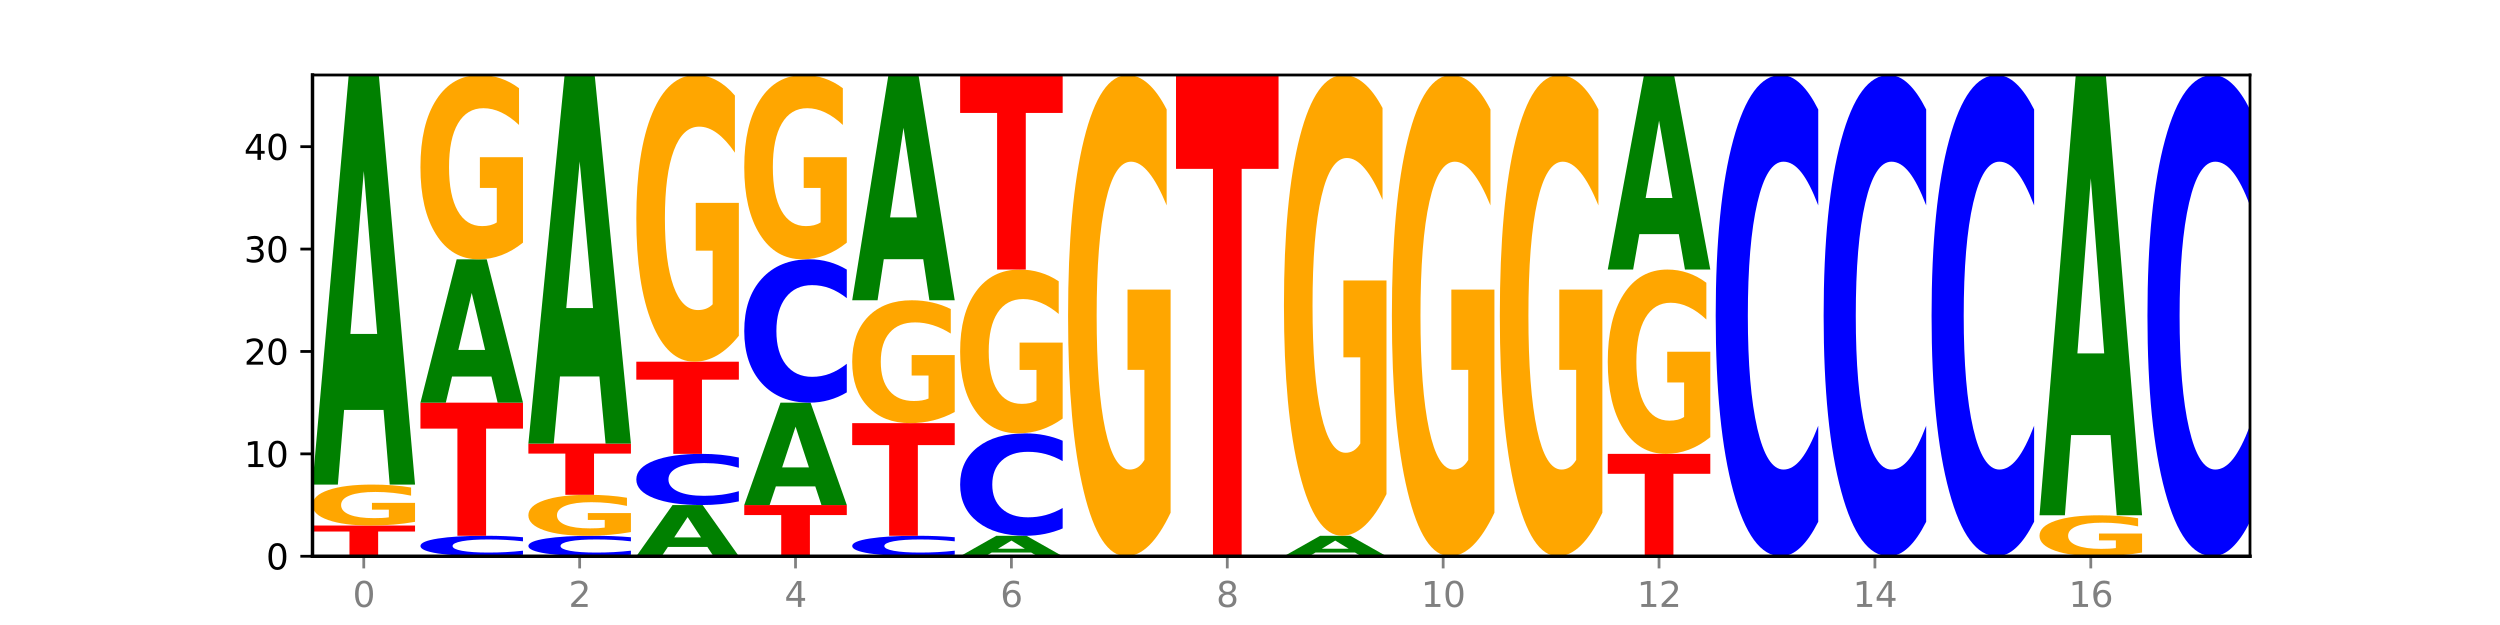 <?xml version="1.0" encoding="utf-8" standalone="no"?>
<!DOCTYPE svg PUBLIC "-//W3C//DTD SVG 1.1//EN"
  "http://www.w3.org/Graphics/SVG/1.1/DTD/svg11.dtd">
<svg xmlns:xlink="http://www.w3.org/1999/xlink" width="720pt" height="180pt" viewBox="0 0 720 180" xmlns="http://www.w3.org/2000/svg" version="1.1">
 <defs>
  <style type="text/css">*{stroke-linejoin: round; stroke-linecap: butt}</style>
 </defs>
 <g id="figure_1">
  <g id="patch_1">
   <path d="M 0 180 
L 720 180 
L 720 0 
L 0 0 
z
" style="fill: #ffffff"/>
  </g>
  <g id="axes_1">
   <g id="patch_2">
    <path d="M 90 160.2 
L 648 160.2 
L 648 21.6 
L 90 21.6 
z
" style="fill: #ffffff"/>
   </g>
   <g id="line2d_1">
    <path d="M 90 160.2 
L 648 160.2 
" clip-path="url(#p09d64cbd1d)" style="fill: none; stroke: #000000; stroke-width: 0.5; stroke-linecap: square"/>
   </g>
   <g id="patch_3">
    <path d="M 90 151.353 
L 119.532 151.353 
L 119.532 153.079 
L 108.907 153.079 
L 108.907 160.2 
L 100.645 160.2 
L 100.645 153.079 
L 90 153.079 
L 90 151.353 
z
" clip-path="url(#p09d64cbd1d)" style="fill: #ff0000"/>
   </g>
   <g id="patch_4">
    <path d="M 119.532 150.286 
Q 116.554 150.82 113.35 151.088 
Q 110.147 151.353 106.732 151.353 
Q 99.014 151.353 94.507 149.765 
Q 90 148.176 90 145.459 
Q 90 142.71 94.587 141.134 
Q 99.18 139.557 107.169 139.557 
Q 110.246 139.557 113.066 139.772 
Q 115.892 139.984 118.394 140.403 
L 118.394 142.754 
Q 115.812 142.216 113.258 141.95 
Q 110.703 141.682 108.135 141.682 
Q 103.383 141.682 100.808 142.662 
Q 98.233 143.639 98.233 145.459 
Q 98.233 147.262 100.715 148.246 
Q 103.197 149.228 107.764 149.228 
Q 109.009 149.228 110.074 149.172 
Q 111.14 149.114 111.987 148.992 
L 111.987 146.785 
L 107.122 146.785 
L 107.122 144.818 
L 119.532 144.818 
L 119.532 150.286 
z
" clip-path="url(#p09d64cbd1d)" style="fill: #ffa600"/>
   </g>
   <g id="patch_5">
    <path d="M 110.457 118.069 
L 99.099 118.069 
L 97.306 139.557 
L 90 139.557 
L 100.434 21.6 
L 109.098 21.6 
L 119.532 139.557 
L 112.232 139.557 
L 110.457 118.069 
z
M 100.911 96.177 
L 108.627 96.177 
L 104.775 49.257 
L 100.911 96.177 
z
" clip-path="url(#p09d64cbd1d)" style="fill: #008000"/>
   </g>
   <g id="patch_6">
    <path d="M 150.618 159.777 
Q 148.148 159.987 145.477 160.093 
Q 142.806 160.2 139.896 160.2 
Q 131.221 160.2 126.153 159.406 
Q 121.086 158.611 121.086 157.253 
Q 121.086 155.89 126.153 155.096 
Q 131.221 154.302 139.896 154.302 
Q 142.806 154.302 145.477 154.409 
Q 148.148 154.515 150.618 154.725 
L 150.618 155.901 
Q 148.126 155.623 145.708 155.494 
Q 143.289 155.364 140.618 155.364 
Q 135.826 155.364 133.081 155.868 
Q 130.343 156.37 130.343 157.253 
Q 130.343 158.133 133.081 158.636 
Q 135.826 159.138 140.618 159.138 
Q 143.289 159.138 145.708 159.008 
Q 148.126 158.878 150.618 158.6 
L 150.618 159.777 
z
" clip-path="url(#p09d64cbd1d)" style="fill: #0000ff"/>
   </g>
   <g id="patch_7">
    <path d="M 121.086 115.966 
L 150.618 115.966 
L 150.618 123.443 
L 139.994 123.443 
L 139.994 154.302 
L 131.732 154.302 
L 131.732 123.443 
L 121.086 123.443 
L 121.086 115.966 
z
" clip-path="url(#p09d64cbd1d)" style="fill: #ff0000"/>
   </g>
   <g id="patch_8">
    <path d="M 141.543 108.445 
L 130.186 108.445 
L 128.392 115.966 
L 121.086 115.966 
L 131.52 74.681 
L 140.185 74.681 
L 150.618 115.966 
L 143.318 115.966 
L 141.543 108.445 
z
M 131.997 100.783 
L 139.714 100.783 
L 135.861 84.361 
L 131.997 100.783 
z
" clip-path="url(#p09d64cbd1d)" style="fill: #008000"/>
   </g>
   <g id="patch_9">
    <path d="M 150.618 69.878 
Q 147.64 72.28 144.437 73.486 
Q 141.233 74.681 137.818 74.681 
Q 130.101 74.681 125.594 67.532 
Q 121.086 60.383 121.086 48.157 
Q 121.086 35.789 125.673 28.694 
Q 130.266 21.6 138.255 21.6 
Q 141.333 21.6 144.152 22.565 
Q 146.978 23.519 149.48 25.405 
L 149.48 35.986 
Q 146.899 33.563 144.344 32.367 
Q 141.789 31.161 139.221 31.161 
Q 134.469 31.161 131.894 35.569 
Q 129.32 39.966 129.32 48.157 
Q 129.32 56.271 131.802 60.701 
Q 134.284 65.12 138.851 65.12 
Q 140.095 65.12 141.16 64.867 
Q 142.226 64.604 143.073 64.056 
L 143.073 54.122 
L 138.209 54.122 
L 138.209 45.273 
L 150.618 45.273 
L 150.618 69.878 
z
" clip-path="url(#p09d64cbd1d)" style="fill: #ffa600"/>
   </g>
   <g id="patch_10">
    <path d="M 181.705 159.777 
Q 179.234 159.987 176.563 160.093 
Q 173.892 160.2 170.983 160.2 
Q 162.307 160.2 157.24 159.406 
Q 152.173 158.611 152.173 157.253 
Q 152.173 155.89 157.24 155.096 
Q 162.307 154.302 170.983 154.302 
Q 173.892 154.302 176.563 154.409 
Q 179.234 154.515 181.705 154.725 
L 181.705 155.901 
Q 179.212 155.623 176.794 155.494 
Q 174.376 155.364 171.704 155.364 
Q 166.913 155.364 164.167 155.868 
Q 161.429 156.37 161.429 157.253 
Q 161.429 158.133 164.167 158.636 
Q 166.913 159.138 171.704 159.138 
Q 174.376 159.138 176.794 159.008 
Q 179.212 158.878 181.705 158.6 
L 181.705 159.777 
z
" clip-path="url(#p09d64cbd1d)" style="fill: #0000ff"/>
   </g>
   <g id="patch_11">
    <path d="M 181.705 153.235 
Q 178.726 153.769 175.523 154.037 
Q 172.32 154.302 168.904 154.302 
Q 161.187 154.302 156.68 152.713 
Q 152.173 151.125 152.173 148.408 
Q 152.173 145.659 156.759 144.083 
Q 161.353 142.506 169.341 142.506 
Q 172.419 142.506 175.238 142.721 
Q 178.065 142.933 180.566 143.352 
L 180.566 145.703 
Q 177.985 145.165 175.43 144.899 
Q 172.876 144.631 170.308 144.631 
Q 165.555 144.631 162.981 145.611 
Q 160.406 146.588 160.406 148.408 
Q 160.406 150.211 162.888 151.195 
Q 165.37 152.177 169.937 152.177 
Q 171.181 152.177 172.247 152.121 
Q 173.312 152.063 174.16 151.941 
L 174.16 149.733 
L 169.295 149.733 
L 169.295 147.767 
L 181.705 147.767 
L 181.705 153.235 
z
" clip-path="url(#p09d64cbd1d)" style="fill: #ffa600"/>
   </g>
   <g id="patch_12">
    <path d="M 152.173 127.762 
L 181.705 127.762 
L 181.705 130.637 
L 171.08 130.637 
L 171.08 142.506 
L 162.818 142.506 
L 162.818 130.637 
L 152.173 130.637 
L 152.173 127.762 
z
" clip-path="url(#p09d64cbd1d)" style="fill: #ff0000"/>
   </g>
   <g id="patch_13">
    <path d="M 172.63 108.422 
L 161.272 108.422 
L 159.479 127.762 
L 152.173 127.762 
L 162.606 21.6 
L 171.271 21.6 
L 181.705 127.762 
L 174.405 127.762 
L 172.63 108.422 
z
M 163.083 88.719 
L 170.8 88.719 
L 166.948 46.491 
L 163.083 88.719 
z
" clip-path="url(#p09d64cbd1d)" style="fill: #008000"/>
   </g>
   <g id="patch_14">
    <path d="M 203.716 157.514 
L 192.358 157.514 
L 190.565 160.2 
L 183.259 160.2 
L 193.693 145.455 
L 202.357 145.455 
L 212.791 160.2 
L 205.491 160.2 
L 203.716 157.514 
z
M 194.17 154.777 
L 201.886 154.777 
L 198.034 148.912 
L 194.17 154.777 
z
" clip-path="url(#p09d64cbd1d)" style="fill: #008000"/>
   </g>
   <g id="patch_15">
    <path d="M 212.791 144.398 
Q 210.321 144.922 207.65 145.187 
Q 204.978 145.455 202.069 145.455 
Q 193.393 145.455 188.326 143.469 
Q 183.259 141.484 183.259 138.088 
Q 183.259 134.679 188.326 132.696 
Q 193.393 130.711 202.069 130.711 
Q 204.978 130.711 207.65 130.979 
Q 210.321 131.244 212.791 131.768 
L 212.791 134.707 
Q 210.298 134.012 207.88 133.689 
Q 205.462 133.367 202.791 133.367 
Q 197.999 133.367 195.253 134.624 
Q 192.515 135.879 192.515 138.088 
Q 192.515 140.287 195.253 141.545 
Q 197.999 142.799 202.791 142.799 
Q 205.462 142.799 207.88 142.477 
Q 210.298 142.151 212.791 141.456 
L 212.791 144.398 
z
" clip-path="url(#p09d64cbd1d)" style="fill: #0000ff"/>
   </g>
   <g id="patch_16">
    <path d="M 183.259 104.17 
L 212.791 104.17 
L 212.791 109.346 
L 202.166 109.346 
L 202.166 130.711 
L 193.904 130.711 
L 193.904 109.346 
L 183.259 109.346 
L 183.259 104.17 
z
" clip-path="url(#p09d64cbd1d)" style="fill: #ff0000"/>
   </g>
   <g id="patch_17">
    <path d="M 212.791 96.699 
Q 209.813 100.435 206.609 102.311 
Q 203.406 104.17 199.991 104.17 
Q 192.274 104.17 187.766 93.049 
Q 183.259 81.929 183.259 62.911 
Q 183.259 43.671 187.846 32.636 
Q 192.439 21.6 200.428 21.6 
Q 203.505 21.6 206.325 23.101 
Q 209.151 24.585 211.653 27.519 
L 211.653 43.978 
Q 209.071 40.209 206.517 38.349 
Q 203.962 36.473 201.394 36.473 
Q 196.642 36.473 194.067 43.33 
Q 191.493 50.17 191.493 62.911 
Q 191.493 75.532 193.975 82.423 
Q 196.456 89.297 201.023 89.297 
Q 202.268 89.297 203.333 88.905 
Q 204.399 88.495 205.246 87.643 
L 205.246 72.189 
L 200.381 72.189 
L 200.381 58.425 
L 212.791 58.425 
L 212.791 96.699 
z
" clip-path="url(#p09d64cbd1d)" style="fill: #ffa600"/>
   </g>
   <g id="patch_18">
    <path d="M 214.345 145.455 
L 243.877 145.455 
L 243.877 148.331 
L 233.253 148.331 
L 233.253 160.2 
L 224.991 160.2 
L 224.991 148.331 
L 214.345 148.331 
L 214.345 145.455 
z
" clip-path="url(#p09d64cbd1d)" style="fill: #ff0000"/>
   </g>
   <g id="patch_19">
    <path d="M 234.802 140.083 
L 223.445 140.083 
L 221.651 145.455 
L 214.345 145.455 
L 224.779 115.966 
L 233.444 115.966 
L 243.877 145.455 
L 236.577 145.455 
L 234.802 140.083 
z
M 225.256 134.61 
L 232.973 134.61 
L 229.12 122.88 
L 225.256 134.61 
z
" clip-path="url(#p09d64cbd1d)" style="fill: #008000"/>
   </g>
   <g id="patch_20">
    <path d="M 243.877 113.007 
Q 241.407 114.474 238.736 115.215 
Q 236.065 115.966 233.155 115.966 
Q 224.48 115.966 219.413 110.406 
Q 214.345 104.845 214.345 95.336 
Q 214.345 85.793 219.413 80.241 
Q 224.48 74.681 233.155 74.681 
Q 236.065 74.681 238.736 75.431 
Q 241.407 76.173 243.877 77.64 
L 243.877 85.87 
Q 241.385 83.925 238.967 83.021 
Q 236.548 82.117 233.877 82.117 
Q 229.085 82.117 226.34 85.64 
Q 223.602 89.153 223.602 95.336 
Q 223.602 101.494 226.34 105.016 
Q 229.085 108.529 233.877 108.529 
Q 236.548 108.529 238.967 107.625 
Q 241.385 106.713 243.877 104.768 
L 243.877 113.007 
z
" clip-path="url(#p09d64cbd1d)" style="fill: #0000ff"/>
   </g>
   <g id="patch_21">
    <path d="M 243.877 69.878 
Q 240.899 72.28 237.696 73.486 
Q 234.492 74.681 231.077 74.681 
Q 223.36 74.681 218.853 67.532 
Q 214.345 60.383 214.345 48.157 
Q 214.345 35.789 218.932 28.694 
Q 223.525 21.6 231.514 21.6 
Q 234.592 21.6 237.411 22.565 
Q 240.237 23.519 242.739 25.405 
L 242.739 35.986 
Q 240.158 33.563 237.603 32.367 
Q 235.048 31.161 232.48 31.161 
Q 227.728 31.161 225.154 35.569 
Q 222.579 39.966 222.579 48.157 
Q 222.579 56.271 225.061 60.701 
Q 227.543 65.12 232.11 65.12 
Q 233.354 65.12 234.42 64.867 
Q 235.485 64.604 236.332 64.056 
L 236.332 54.122 
L 231.468 54.122 
L 231.468 45.273 
L 243.877 45.273 
L 243.877 69.878 
z
" clip-path="url(#p09d64cbd1d)" style="fill: #ffa600"/>
   </g>
   <g id="patch_22">
    <path d="M 274.964 159.777 
Q 272.493 159.987 269.822 160.093 
Q 267.151 160.2 264.242 160.2 
Q 255.566 160.2 250.499 159.406 
Q 245.432 158.611 245.432 157.253 
Q 245.432 155.89 250.499 155.096 
Q 255.566 154.302 264.242 154.302 
Q 267.151 154.302 269.822 154.409 
Q 272.493 154.515 274.964 154.725 
L 274.964 155.901 
Q 272.471 155.623 270.053 155.494 
Q 267.635 155.364 264.964 155.364 
Q 260.172 155.364 257.426 155.868 
Q 254.688 156.37 254.688 157.253 
Q 254.688 158.133 257.426 158.636 
Q 260.172 159.138 264.964 159.138 
Q 267.635 159.138 270.053 159.008 
Q 272.471 158.878 274.964 158.6 
L 274.964 159.777 
z
" clip-path="url(#p09d64cbd1d)" style="fill: #0000ff"/>
   </g>
   <g id="patch_23">
    <path d="M 245.432 121.864 
L 274.964 121.864 
L 274.964 128.19 
L 264.339 128.19 
L 264.339 154.302 
L 256.077 154.302 
L 256.077 128.19 
L 245.432 128.19 
L 245.432 121.864 
z
" clip-path="url(#p09d64cbd1d)" style="fill: #ff0000"/>
   </g>
   <g id="patch_24">
    <path d="M 274.964 118.662 
Q 271.985 120.263 268.782 121.067 
Q 265.579 121.864 262.163 121.864 
Q 254.446 121.864 249.939 117.098 
Q 245.432 112.332 245.432 104.181 
Q 245.432 95.936 250.018 91.206 
Q 254.612 86.477 262.6 86.477 
Q 265.678 86.477 268.497 87.12 
Q 271.324 87.756 273.825 89.013 
L 273.825 96.067 
Q 271.244 94.452 268.689 93.655 
Q 266.135 92.851 263.567 92.851 
Q 258.814 92.851 256.24 95.789 
Q 253.665 98.721 253.665 104.181 
Q 253.665 109.591 256.147 112.544 
Q 258.629 115.49 263.196 115.49 
Q 264.44 115.49 265.506 115.321 
Q 266.571 115.146 267.419 114.781 
L 267.419 108.158 
L 262.554 108.158 
L 262.554 102.259 
L 274.964 102.259 
L 274.964 118.662 
z
" clip-path="url(#p09d64cbd1d)" style="fill: #ffa600"/>
   </g>
   <g id="patch_25">
    <path d="M 265.889 74.658 
L 254.531 74.658 
L 252.738 86.477 
L 245.432 86.477 
L 255.865 21.6 
L 264.53 21.6 
L 274.964 86.477 
L 267.664 86.477 
L 265.889 74.658 
z
M 256.342 62.617 
L 264.059 62.617 
L 260.207 36.811 
L 256.342 62.617 
z
" clip-path="url(#p09d64cbd1d)" style="fill: #008000"/>
   </g>
   <g id="patch_26">
    <path d="M 296.975 159.126 
L 285.617 159.126 
L 283.824 160.2 
L 276.518 160.2 
L 286.952 154.302 
L 295.616 154.302 
L 306.05 160.2 
L 298.75 160.2 
L 296.975 159.126 
z
M 287.429 158.031 
L 295.145 158.031 
L 291.293 155.685 
L 287.429 158.031 
z
" clip-path="url(#p09d64cbd1d)" style="fill: #008000"/>
   </g>
   <g id="patch_27">
    <path d="M 306.05 152.188 
Q 303.58 153.236 300.909 153.766 
Q 298.237 154.302 295.328 154.302 
Q 286.652 154.302 281.585 150.33 
Q 276.518 146.359 276.518 139.567 
Q 276.518 132.75 281.585 128.784 
Q 286.652 124.813 295.328 124.813 
Q 298.237 124.813 300.909 125.349 
Q 303.58 125.879 306.05 126.927 
L 306.05 132.805 
Q 303.558 131.416 301.139 130.77 
Q 298.721 130.125 296.05 130.125 
Q 291.258 130.125 288.512 132.64 
Q 285.774 135.15 285.774 139.567 
Q 285.774 143.965 288.512 146.481 
Q 291.258 148.99 296.05 148.99 
Q 298.721 148.99 301.139 148.345 
Q 303.558 147.693 306.05 146.304 
L 306.05 152.188 
z
" clip-path="url(#p09d64cbd1d)" style="fill: #0000ff"/>
   </g>
   <g id="patch_28">
    <path d="M 306.05 120.544 
Q 303.072 122.678 299.868 123.75 
Q 296.665 124.813 293.25 124.813 
Q 285.533 124.813 281.025 118.458 
Q 276.518 112.103 276.518 101.236 
Q 276.518 90.242 281.105 83.936 
Q 285.698 77.63 293.687 77.63 
Q 296.764 77.63 299.584 78.487 
Q 302.41 79.335 304.912 81.012 
L 304.912 90.417 
Q 302.331 88.263 299.776 87.201 
Q 297.221 86.129 294.653 86.129 
Q 289.901 86.129 287.326 90.047 
Q 284.752 93.955 284.752 101.236 
Q 284.752 108.448 287.234 112.386 
Q 289.716 116.314 294.282 116.314 
Q 295.527 116.314 296.592 116.09 
Q 297.658 115.856 298.505 115.368 
L 298.505 106.538 
L 293.64 106.538 
L 293.64 98.673 
L 306.05 98.673 
L 306.05 120.544 
z
" clip-path="url(#p09d64cbd1d)" style="fill: #ffa600"/>
   </g>
   <g id="patch_29">
    <path d="M 276.518 21.6 
L 306.05 21.6 
L 306.05 32.527 
L 295.425 32.527 
L 295.425 77.63 
L 287.163 77.63 
L 287.163 32.527 
L 276.518 32.527 
L 276.518 21.6 
z
" clip-path="url(#p09d64cbd1d)" style="fill: #ff0000"/>
   </g>
   <g id="patch_30">
    <path d="M 337.136 147.66 
Q 334.158 153.93 330.955 157.079 
Q 327.751 160.2 324.336 160.2 
Q 316.619 160.2 312.112 141.533 
Q 307.604 122.866 307.604 90.943 
Q 307.604 58.648 312.191 40.124 
Q 316.784 21.6 324.773 21.6 
Q 327.851 21.6 330.67 24.119 
Q 333.496 26.61 335.998 31.535 
L 335.998 59.163 
Q 333.417 52.836 330.862 49.715 
Q 328.307 46.566 325.739 46.566 
Q 320.987 46.566 318.413 58.075 
Q 315.838 69.556 315.838 90.943 
Q 315.838 112.129 318.32 123.696 
Q 320.802 135.234 325.369 135.234 
Q 326.613 135.234 327.679 134.576 
Q 328.744 133.889 329.591 132.457 
L 329.591 106.518 
L 324.727 106.518 
L 324.727 83.413 
L 337.136 83.413 
L 337.136 147.66 
z
" clip-path="url(#p09d64cbd1d)" style="fill: #ffa600"/>
   </g>
   <g id="patch_31">
    <path d="M 338.691 21.6 
L 368.223 21.6 
L 368.223 48.631 
L 357.598 48.631 
L 357.598 160.2 
L 349.336 160.2 
L 349.336 48.631 
L 338.691 48.631 
L 338.691 21.6 
z
" clip-path="url(#p09d64cbd1d)" style="fill: #ff0000"/>
   </g>
   <g id="patch_32">
    <path d="M 390.234 159.126 
L 378.876 159.126 
L 377.083 160.2 
L 369.777 160.2 
L 380.211 154.302 
L 388.875 154.302 
L 399.309 160.2 
L 392.009 160.2 
L 390.234 159.126 
z
M 380.688 158.031 
L 388.404 158.031 
L 384.552 155.685 
L 380.688 158.031 
z
" clip-path="url(#p09d64cbd1d)" style="fill: #008000"/>
   </g>
   <g id="patch_33">
    <path d="M 399.309 142.296 
Q 396.331 148.299 393.127 151.314 
Q 389.924 154.302 386.509 154.302 
Q 378.792 154.302 374.284 136.429 
Q 369.777 118.557 369.777 87.992 
Q 369.777 57.071 374.364 39.336 
Q 378.957 21.6 386.946 21.6 
Q 390.023 21.6 392.843 24.012 
Q 395.669 26.397 398.171 31.112 
L 398.171 57.565 
Q 395.59 51.507 393.035 48.519 
Q 390.48 45.503 387.912 45.503 
Q 383.16 45.503 380.585 56.523 
Q 378.011 67.515 378.011 87.992 
Q 378.011 108.277 380.493 119.352 
Q 382.975 130.399 387.541 130.399 
Q 388.786 130.399 389.851 129.768 
Q 390.917 129.11 391.764 127.74 
L 391.764 102.904 
L 386.899 102.904 
L 386.899 80.783 
L 399.309 80.783 
L 399.309 142.296 
z
" clip-path="url(#p09d64cbd1d)" style="fill: #ffa600"/>
   </g>
   <g id="patch_34">
    <path d="M 430.396 147.66 
Q 427.417 153.93 424.214 157.079 
Q 421.01 160.2 417.595 160.2 
Q 409.878 160.2 405.371 141.533 
Q 400.864 122.866 400.864 90.943 
Q 400.864 58.648 405.45 40.124 
Q 410.043 21.6 418.032 21.6 
Q 421.11 21.6 423.929 24.119 
Q 426.755 26.61 429.257 31.535 
L 429.257 59.163 
Q 426.676 52.836 424.121 49.715 
Q 421.566 46.566 418.998 46.566 
Q 414.246 46.566 411.672 58.075 
Q 409.097 69.556 409.097 90.943 
Q 409.097 112.129 411.579 123.696 
Q 414.061 135.234 418.628 135.234 
Q 419.872 135.234 420.938 134.576 
Q 422.003 133.889 422.85 132.457 
L 422.85 106.518 
L 417.986 106.518 
L 417.986 83.413 
L 430.396 83.413 
L 430.396 147.66 
z
" clip-path="url(#p09d64cbd1d)" style="fill: #ffa600"/>
   </g>
   <g id="patch_35">
    <path d="M 461.482 147.66 
Q 458.504 153.93 455.3 157.079 
Q 452.097 160.2 448.682 160.2 
Q 440.964 160.2 436.457 141.533 
Q 431.95 122.866 431.95 90.943 
Q 431.95 58.648 436.537 40.124 
Q 441.13 21.6 449.118 21.6 
Q 452.196 21.6 455.016 24.119 
Q 457.842 26.61 460.344 31.535 
L 460.344 59.163 
Q 457.762 52.836 455.207 49.715 
Q 452.653 46.566 450.085 46.566 
Q 445.333 46.566 442.758 58.075 
Q 440.183 69.556 440.183 90.943 
Q 440.183 112.129 442.665 123.696 
Q 445.147 135.234 449.714 135.234 
Q 450.958 135.234 452.024 134.576 
Q 453.09 133.889 453.937 132.457 
L 453.937 106.518 
L 449.072 106.518 
L 449.072 83.413 
L 461.482 83.413 
L 461.482 147.66 
z
" clip-path="url(#p09d64cbd1d)" style="fill: #ffa600"/>
   </g>
   <g id="patch_36">
    <path d="M 463.036 130.711 
L 492.568 130.711 
L 492.568 136.462 
L 481.944 136.462 
L 481.944 160.2 
L 473.681 160.2 
L 473.681 136.462 
L 463.036 136.462 
L 463.036 130.711 
z
" clip-path="url(#p09d64cbd1d)" style="fill: #ff0000"/>
   </g>
   <g id="patch_37">
    <path d="M 492.568 125.908 
Q 489.59 128.309 486.387 129.515 
Q 483.183 130.711 479.768 130.711 
Q 472.051 130.711 467.543 123.562 
Q 463.036 116.412 463.036 104.187 
Q 463.036 91.818 467.623 84.724 
Q 472.216 77.63 480.205 77.63 
Q 483.282 77.63 486.102 78.595 
Q 488.928 79.549 491.43 81.435 
L 491.43 92.016 
Q 488.849 89.592 486.294 88.397 
Q 483.739 87.191 481.171 87.191 
Q 476.419 87.191 473.844 91.599 
Q 471.27 95.996 471.27 104.187 
Q 471.27 112.301 473.752 116.73 
Q 476.234 121.149 480.8 121.149 
Q 482.045 121.149 483.11 120.897 
Q 484.176 120.634 485.023 120.086 
L 485.023 110.152 
L 480.158 110.152 
L 480.158 101.303 
L 492.568 101.303 
L 492.568 125.908 
z
" clip-path="url(#p09d64cbd1d)" style="fill: #ffa600"/>
   </g>
   <g id="patch_38">
    <path d="M 483.493 67.423 
L 472.136 67.423 
L 470.342 77.63 
L 463.036 77.63 
L 473.47 21.6 
L 482.135 21.6 
L 492.568 77.63 
L 485.268 77.63 
L 483.493 67.423 
z
M 473.947 57.024 
L 481.664 57.024 
L 477.811 34.737 
L 473.947 57.024 
z
" clip-path="url(#p09d64cbd1d)" style="fill: #008000"/>
   </g>
   <g id="patch_39">
    <path d="M 523.655 150.265 
Q 521.184 155.19 518.513 157.681 
Q 515.842 160.2 512.933 160.2 
Q 504.257 160.2 499.19 141.533 
Q 494.123 122.866 494.123 90.943 
Q 494.123 58.905 499.19 40.267 
Q 504.257 21.6 512.933 21.6 
Q 515.842 21.6 518.513 24.119 
Q 521.184 26.61 523.655 31.535 
L 523.655 59.163 
Q 521.162 52.635 518.744 49.601 
Q 516.326 46.566 513.654 46.566 
Q 508.863 46.566 506.117 58.39 
Q 503.379 70.186 503.379 90.943 
Q 503.379 111.614 506.117 123.439 
Q 508.863 135.234 513.654 135.234 
Q 516.326 135.234 518.744 132.199 
Q 521.162 129.136 523.655 122.608 
L 523.655 150.265 
z
" clip-path="url(#p09d64cbd1d)" style="fill: #0000ff"/>
   </g>
   <g id="patch_40">
    <path d="M 554.741 150.265 
Q 552.271 155.19 549.599 157.681 
Q 546.928 160.2 544.019 160.2 
Q 535.343 160.2 530.276 141.533 
Q 525.209 122.866 525.209 90.943 
Q 525.209 58.905 530.276 40.267 
Q 535.343 21.6 544.019 21.6 
Q 546.928 21.6 549.599 24.119 
Q 552.271 26.61 554.741 31.535 
L 554.741 59.163 
Q 552.248 52.635 549.83 49.601 
Q 547.412 46.566 544.741 46.566 
Q 539.949 46.566 537.203 58.39 
Q 534.465 70.186 534.465 90.943 
Q 534.465 111.614 537.203 123.439 
Q 539.949 135.234 544.741 135.234 
Q 547.412 135.234 549.83 132.199 
Q 552.248 129.136 554.741 122.608 
L 554.741 150.265 
z
" clip-path="url(#p09d64cbd1d)" style="fill: #0000ff"/>
   </g>
   <g id="patch_41">
    <path d="M 585.827 150.265 
Q 583.357 155.19 580.686 157.681 
Q 578.015 160.2 575.105 160.2 
Q 566.429 160.2 561.362 141.533 
Q 556.295 122.866 556.295 90.943 
Q 556.295 58.905 561.362 40.267 
Q 566.429 21.6 575.105 21.6 
Q 578.015 21.6 580.686 24.119 
Q 583.357 26.61 585.827 31.535 
L 585.827 59.163 
Q 583.335 52.635 580.916 49.601 
Q 578.498 46.566 575.827 46.566 
Q 571.035 46.566 568.29 58.39 
Q 565.551 70.186 565.551 90.943 
Q 565.551 111.614 568.29 123.439 
Q 571.035 135.234 575.827 135.234 
Q 578.498 135.234 580.916 132.199 
Q 583.335 129.136 585.827 122.608 
L 585.827 150.265 
z
" clip-path="url(#p09d64cbd1d)" style="fill: #0000ff"/>
   </g>
   <g id="patch_42">
    <path d="M 616.914 159.133 
Q 613.935 159.666 610.732 159.934 
Q 607.529 160.2 604.113 160.2 
Q 596.396 160.2 591.889 158.611 
Q 587.382 157.023 587.382 154.306 
Q 587.382 151.557 591.968 149.981 
Q 596.562 148.404 604.55 148.404 
Q 607.628 148.404 610.447 148.619 
Q 613.273 148.831 615.775 149.25 
L 615.775 151.601 
Q 613.194 151.063 610.639 150.797 
Q 608.084 150.529 605.516 150.529 
Q 600.764 150.529 598.19 151.509 
Q 595.615 152.486 595.615 154.306 
Q 595.615 156.109 598.097 157.093 
Q 600.579 158.075 605.146 158.075 
Q 606.39 158.075 607.456 158.019 
Q 608.521 157.961 609.368 157.839 
L 609.368 155.631 
L 604.504 155.631 
L 604.504 153.665 
L 616.914 153.665 
L 616.914 159.133 
z
" clip-path="url(#p09d64cbd1d)" style="fill: #ffa600"/>
   </g>
   <g id="patch_43">
    <path d="M 607.838 125.304 
L 596.481 125.304 
L 594.688 148.404 
L 587.382 148.404 
L 597.815 21.6 
L 606.48 21.6 
L 616.914 148.404 
L 609.614 148.404 
L 607.838 125.304 
z
M 598.292 101.77 
L 606.009 101.77 
L 602.157 51.331 
L 598.292 101.77 
z
" clip-path="url(#p09d64cbd1d)" style="fill: #008000"/>
   </g>
   <g id="patch_44">
    <path d="M 648 150.265 
Q 645.53 155.19 642.858 157.681 
Q 640.187 160.2 637.278 160.2 
Q 628.602 160.2 623.535 141.533 
Q 618.468 122.866 618.468 90.943 
Q 618.468 58.905 623.535 40.267 
Q 628.602 21.6 637.278 21.6 
Q 640.187 21.6 642.858 24.119 
Q 645.53 26.61 648 31.535 
L 648 59.163 
Q 645.507 52.635 643.089 49.601 
Q 640.671 46.566 638 46.566 
Q 633.208 46.566 630.462 58.39 
Q 627.724 70.186 627.724 90.943 
Q 627.724 111.614 630.462 123.439 
Q 633.208 135.234 638 135.234 
Q 640.671 135.234 643.089 132.199 
Q 645.507 129.136 648 122.608 
L 648 150.265 
z
" clip-path="url(#p09d64cbd1d)" style="fill: #0000ff"/>
   </g>
   <g id="matplotlib.axis_1">
    <g id="xtick_1">
     <g id="line2d_2">
      <defs>
       <path id="m73d23282d4" d="M 0 0 
L 0 3.5 
" style="stroke: #808080; stroke-width: 0.8"/>
      </defs>
      <g>
       <use xlink:href="#m73d23282d4" x="104.766" y="160.2" style="fill: #808080; stroke: #808080; stroke-width: 0.8"/>
      </g>
     </g>
     <g id="text_1">
      <!-- 0 -->
      <g style="fill: #808080" transform="translate(101.585 174.798) scale(0.1 -0.1)">
       <defs>
        <path id="DejaVuSans-30" d="M 2034 4250 
Q 1547 4250 1301 3770 
Q 1056 3291 1056 2328 
Q 1056 1369 1301 889 
Q 1547 409 2034 409 
Q 2525 409 2770 889 
Q 3016 1369 3016 2328 
Q 3016 3291 2770 3770 
Q 2525 4250 2034 4250 
z
M 2034 4750 
Q 2819 4750 3233 4129 
Q 3647 3509 3647 2328 
Q 3647 1150 3233 529 
Q 2819 -91 2034 -91 
Q 1250 -91 836 529 
Q 422 1150 422 2328 
Q 422 3509 836 4129 
Q 1250 4750 2034 4750 
z
" transform="scale(0.016)"/>
       </defs>
       <use xlink:href="#DejaVuSans-30"/>
      </g>
     </g>
    </g>
    <g id="xtick_2">
     <g id="line2d_3">
      <g>
       <use xlink:href="#m73d23282d4" x="166.939" y="160.2" style="fill: #808080; stroke: #808080; stroke-width: 0.8"/>
      </g>
     </g>
     <g id="text_2">
      <!-- 2 -->
      <g style="fill: #808080" transform="translate(163.757 174.798) scale(0.1 -0.1)">
       <defs>
        <path id="DejaVuSans-32" d="M 1228 531 
L 3431 531 
L 3431 0 
L 469 0 
L 469 531 
Q 828 903 1448 1529 
Q 2069 2156 2228 2338 
Q 2531 2678 2651 2914 
Q 2772 3150 2772 3378 
Q 2772 3750 2511 3984 
Q 2250 4219 1831 4219 
Q 1534 4219 1204 4116 
Q 875 4013 500 3803 
L 500 4441 
Q 881 4594 1212 4672 
Q 1544 4750 1819 4750 
Q 2544 4750 2975 4387 
Q 3406 4025 3406 3419 
Q 3406 3131 3298 2873 
Q 3191 2616 2906 2266 
Q 2828 2175 2409 1742 
Q 1991 1309 1228 531 
z
" transform="scale(0.016)"/>
       </defs>
       <use xlink:href="#DejaVuSans-32"/>
      </g>
     </g>
    </g>
    <g id="xtick_3">
     <g id="line2d_4">
      <g>
       <use xlink:href="#m73d23282d4" x="229.111" y="160.2" style="fill: #808080; stroke: #808080; stroke-width: 0.8"/>
      </g>
     </g>
     <g id="text_3">
      <!-- 4 -->
      <g style="fill: #808080" transform="translate(225.93 174.798) scale(0.1 -0.1)">
       <defs>
        <path id="DejaVuSans-34" d="M 2419 4116 
L 825 1625 
L 2419 1625 
L 2419 4116 
z
M 2253 4666 
L 3047 4666 
L 3047 1625 
L 3713 1625 
L 3713 1100 
L 3047 1100 
L 3047 0 
L 2419 0 
L 2419 1100 
L 313 1100 
L 313 1709 
L 2253 4666 
z
" transform="scale(0.016)"/>
       </defs>
       <use xlink:href="#DejaVuSans-34"/>
      </g>
     </g>
    </g>
    <g id="xtick_4">
     <g id="line2d_5">
      <g>
       <use xlink:href="#m73d23282d4" x="291.284" y="160.2" style="fill: #808080; stroke: #808080; stroke-width: 0.8"/>
      </g>
     </g>
     <g id="text_4">
      <!-- 6 -->
      <g style="fill: #808080" transform="translate(288.103 174.798) scale(0.1 -0.1)">
       <defs>
        <path id="DejaVuSans-36" d="M 2113 2584 
Q 1688 2584 1439 2293 
Q 1191 2003 1191 1497 
Q 1191 994 1439 701 
Q 1688 409 2113 409 
Q 2538 409 2786 701 
Q 3034 994 3034 1497 
Q 3034 2003 2786 2293 
Q 2538 2584 2113 2584 
z
M 3366 4563 
L 3366 3988 
Q 3128 4100 2886 4159 
Q 2644 4219 2406 4219 
Q 1781 4219 1451 3797 
Q 1122 3375 1075 2522 
Q 1259 2794 1537 2939 
Q 1816 3084 2150 3084 
Q 2853 3084 3261 2657 
Q 3669 2231 3669 1497 
Q 3669 778 3244 343 
Q 2819 -91 2113 -91 
Q 1303 -91 875 529 
Q 447 1150 447 2328 
Q 447 3434 972 4092 
Q 1497 4750 2381 4750 
Q 2619 4750 2861 4703 
Q 3103 4656 3366 4563 
z
" transform="scale(0.016)"/>
       </defs>
       <use xlink:href="#DejaVuSans-36"/>
      </g>
     </g>
    </g>
    <g id="xtick_5">
     <g id="line2d_6">
      <g>
       <use xlink:href="#m73d23282d4" x="353.457" y="160.2" style="fill: #808080; stroke: #808080; stroke-width: 0.8"/>
      </g>
     </g>
     <g id="text_5">
      <!-- 8 -->
      <g style="fill: #808080" transform="translate(350.276 174.798) scale(0.1 -0.1)">
       <defs>
        <path id="DejaVuSans-38" d="M 2034 2216 
Q 1584 2216 1326 1975 
Q 1069 1734 1069 1313 
Q 1069 891 1326 650 
Q 1584 409 2034 409 
Q 2484 409 2743 651 
Q 3003 894 3003 1313 
Q 3003 1734 2745 1975 
Q 2488 2216 2034 2216 
z
M 1403 2484 
Q 997 2584 770 2862 
Q 544 3141 544 3541 
Q 544 4100 942 4425 
Q 1341 4750 2034 4750 
Q 2731 4750 3128 4425 
Q 3525 4100 3525 3541 
Q 3525 3141 3298 2862 
Q 3072 2584 2669 2484 
Q 3125 2378 3379 2068 
Q 3634 1759 3634 1313 
Q 3634 634 3220 271 
Q 2806 -91 2034 -91 
Q 1263 -91 848 271 
Q 434 634 434 1313 
Q 434 1759 690 2068 
Q 947 2378 1403 2484 
z
M 1172 3481 
Q 1172 3119 1398 2916 
Q 1625 2713 2034 2713 
Q 2441 2713 2670 2916 
Q 2900 3119 2900 3481 
Q 2900 3844 2670 4047 
Q 2441 4250 2034 4250 
Q 1625 4250 1398 4047 
Q 1172 3844 1172 3481 
z
" transform="scale(0.016)"/>
       </defs>
       <use xlink:href="#DejaVuSans-38"/>
      </g>
     </g>
    </g>
    <g id="xtick_6">
     <g id="line2d_7">
      <g>
       <use xlink:href="#m73d23282d4" x="415.63" y="160.2" style="fill: #808080; stroke: #808080; stroke-width: 0.8"/>
      </g>
     </g>
     <g id="text_6">
      <!-- 10 -->
      <g style="fill: #808080" transform="translate(409.267 174.798) scale(0.1 -0.1)">
       <defs>
        <path id="DejaVuSans-31" d="M 794 531 
L 1825 531 
L 1825 4091 
L 703 3866 
L 703 4441 
L 1819 4666 
L 2450 4666 
L 2450 531 
L 3481 531 
L 3481 0 
L 794 0 
L 794 531 
z
" transform="scale(0.016)"/>
       </defs>
       <use xlink:href="#DejaVuSans-31"/>
       <use xlink:href="#DejaVuSans-30" x="63.623"/>
      </g>
     </g>
    </g>
    <g id="xtick_7">
     <g id="line2d_8">
      <g>
       <use xlink:href="#m73d23282d4" x="477.802" y="160.2" style="fill: #808080; stroke: #808080; stroke-width: 0.8"/>
      </g>
     </g>
     <g id="text_7">
      <!-- 12 -->
      <g style="fill: #808080" transform="translate(471.44 174.798) scale(0.1 -0.1)">
       <use xlink:href="#DejaVuSans-31"/>
       <use xlink:href="#DejaVuSans-32" x="63.623"/>
      </g>
     </g>
    </g>
    <g id="xtick_8">
     <g id="line2d_9">
      <g>
       <use xlink:href="#m73d23282d4" x="539.975" y="160.2" style="fill: #808080; stroke: #808080; stroke-width: 0.8"/>
      </g>
     </g>
     <g id="text_8">
      <!-- 14 -->
      <g style="fill: #808080" transform="translate(533.612 174.798) scale(0.1 -0.1)">
       <use xlink:href="#DejaVuSans-31"/>
       <use xlink:href="#DejaVuSans-34" x="63.623"/>
      </g>
     </g>
    </g>
    <g id="xtick_9">
     <g id="line2d_10">
      <g>
       <use xlink:href="#m73d23282d4" x="602.148" y="160.2" style="fill: #808080; stroke: #808080; stroke-width: 0.8"/>
      </g>
     </g>
     <g id="text_9">
      <!-- 16 -->
      <g style="fill: #808080" transform="translate(595.785 174.798) scale(0.1 -0.1)">
       <use xlink:href="#DejaVuSans-31"/>
       <use xlink:href="#DejaVuSans-36" x="63.623"/>
      </g>
     </g>
    </g>
   </g>
   <g id="matplotlib.axis_2">
    <g id="ytick_1">
     <g id="line2d_11">
      <defs>
       <path id="m1aafb0f675" d="M 0 0 
L -3.5 0 
" style="stroke: #000000; stroke-width: 0.8"/>
      </defs>
      <g>
       <use xlink:href="#m1aafb0f675" x="90" y="160.2" style="stroke: #000000; stroke-width: 0.8"/>
      </g>
     </g>
     <g id="text_10">
      <!-- 0 -->
      <g transform="translate(76.638 163.999) scale(0.1 -0.1)">
       <use xlink:href="#DejaVuSans-30"/>
      </g>
     </g>
    </g>
    <g id="ytick_2">
     <g id="line2d_12">
      <g>
       <use xlink:href="#m1aafb0f675" x="90" y="130.711" style="stroke: #000000; stroke-width: 0.8"/>
      </g>
     </g>
     <g id="text_11">
      <!-- 10 -->
      <g transform="translate(70.275 134.51) scale(0.1 -0.1)">
       <use xlink:href="#DejaVuSans-31"/>
       <use xlink:href="#DejaVuSans-30" x="63.623"/>
      </g>
     </g>
    </g>
    <g id="ytick_3">
     <g id="line2d_13">
      <g>
       <use xlink:href="#m1aafb0f675" x="90" y="101.221" style="stroke: #000000; stroke-width: 0.8"/>
      </g>
     </g>
     <g id="text_12">
      <!-- 20 -->
      <g transform="translate(70.275 105.02) scale(0.1 -0.1)">
       <use xlink:href="#DejaVuSans-32"/>
       <use xlink:href="#DejaVuSans-30" x="63.623"/>
      </g>
     </g>
    </g>
    <g id="ytick_4">
     <g id="line2d_14">
      <g>
       <use xlink:href="#m1aafb0f675" x="90" y="71.732" style="stroke: #000000; stroke-width: 0.8"/>
      </g>
     </g>
     <g id="text_13">
      <!-- 30 -->
      <g transform="translate(70.275 75.531) scale(0.1 -0.1)">
       <defs>
        <path id="DejaVuSans-33" d="M 2597 2516 
Q 3050 2419 3304 2112 
Q 3559 1806 3559 1356 
Q 3559 666 3084 287 
Q 2609 -91 1734 -91 
Q 1441 -91 1130 -33 
Q 819 25 488 141 
L 488 750 
Q 750 597 1062 519 
Q 1375 441 1716 441 
Q 2309 441 2620 675 
Q 2931 909 2931 1356 
Q 2931 1769 2642 2001 
Q 2353 2234 1838 2234 
L 1294 2234 
L 1294 2753 
L 1863 2753 
Q 2328 2753 2575 2939 
Q 2822 3125 2822 3475 
Q 2822 3834 2567 4026 
Q 2313 4219 1838 4219 
Q 1578 4219 1281 4162 
Q 984 4106 628 3988 
L 628 4550 
Q 988 4650 1302 4700 
Q 1616 4750 1894 4750 
Q 2613 4750 3031 4423 
Q 3450 4097 3450 3541 
Q 3450 3153 3228 2886 
Q 3006 2619 2597 2516 
z
" transform="scale(0.016)"/>
       </defs>
       <use xlink:href="#DejaVuSans-33"/>
       <use xlink:href="#DejaVuSans-30" x="63.623"/>
      </g>
     </g>
    </g>
    <g id="ytick_5">
     <g id="line2d_15">
      <g>
       <use xlink:href="#m1aafb0f675" x="90" y="42.243" style="stroke: #000000; stroke-width: 0.8"/>
      </g>
     </g>
     <g id="text_14">
      <!-- 40 -->
      <g transform="translate(70.275 46.042) scale(0.1 -0.1)">
       <use xlink:href="#DejaVuSans-34"/>
       <use xlink:href="#DejaVuSans-30" x="63.623"/>
      </g>
     </g>
    </g>
   </g>
   <g id="patch_45">
    <path d="M 90 160.2 
L 90 21.6 
" style="fill: none; stroke: #000000; stroke-linejoin: miter; stroke-linecap: square"/>
   </g>
   <g id="patch_46">
    <path d="M 648 160.2 
L 648 21.6 
" style="fill: none; stroke: #000000; stroke-width: 0.8; stroke-linejoin: miter; stroke-linecap: square"/>
   </g>
   <g id="patch_47">
    <path d="M 90 160.2 
L 648 160.2 
" style="fill: none; stroke: #000000; stroke-linejoin: miter; stroke-linecap: square"/>
   </g>
   <g id="patch_48">
    <path d="M 90 21.6 
L 648 21.6 
" style="fill: none; stroke: #000000; stroke-width: 0.8; stroke-linejoin: miter; stroke-linecap: square"/>
   </g>
  </g>
 </g>
 <defs>
  <clipPath id="p09d64cbd1d">
   <rect x="90" y="21.6" width="558" height="138.6"/>
  </clipPath>
 </defs>
</svg>

